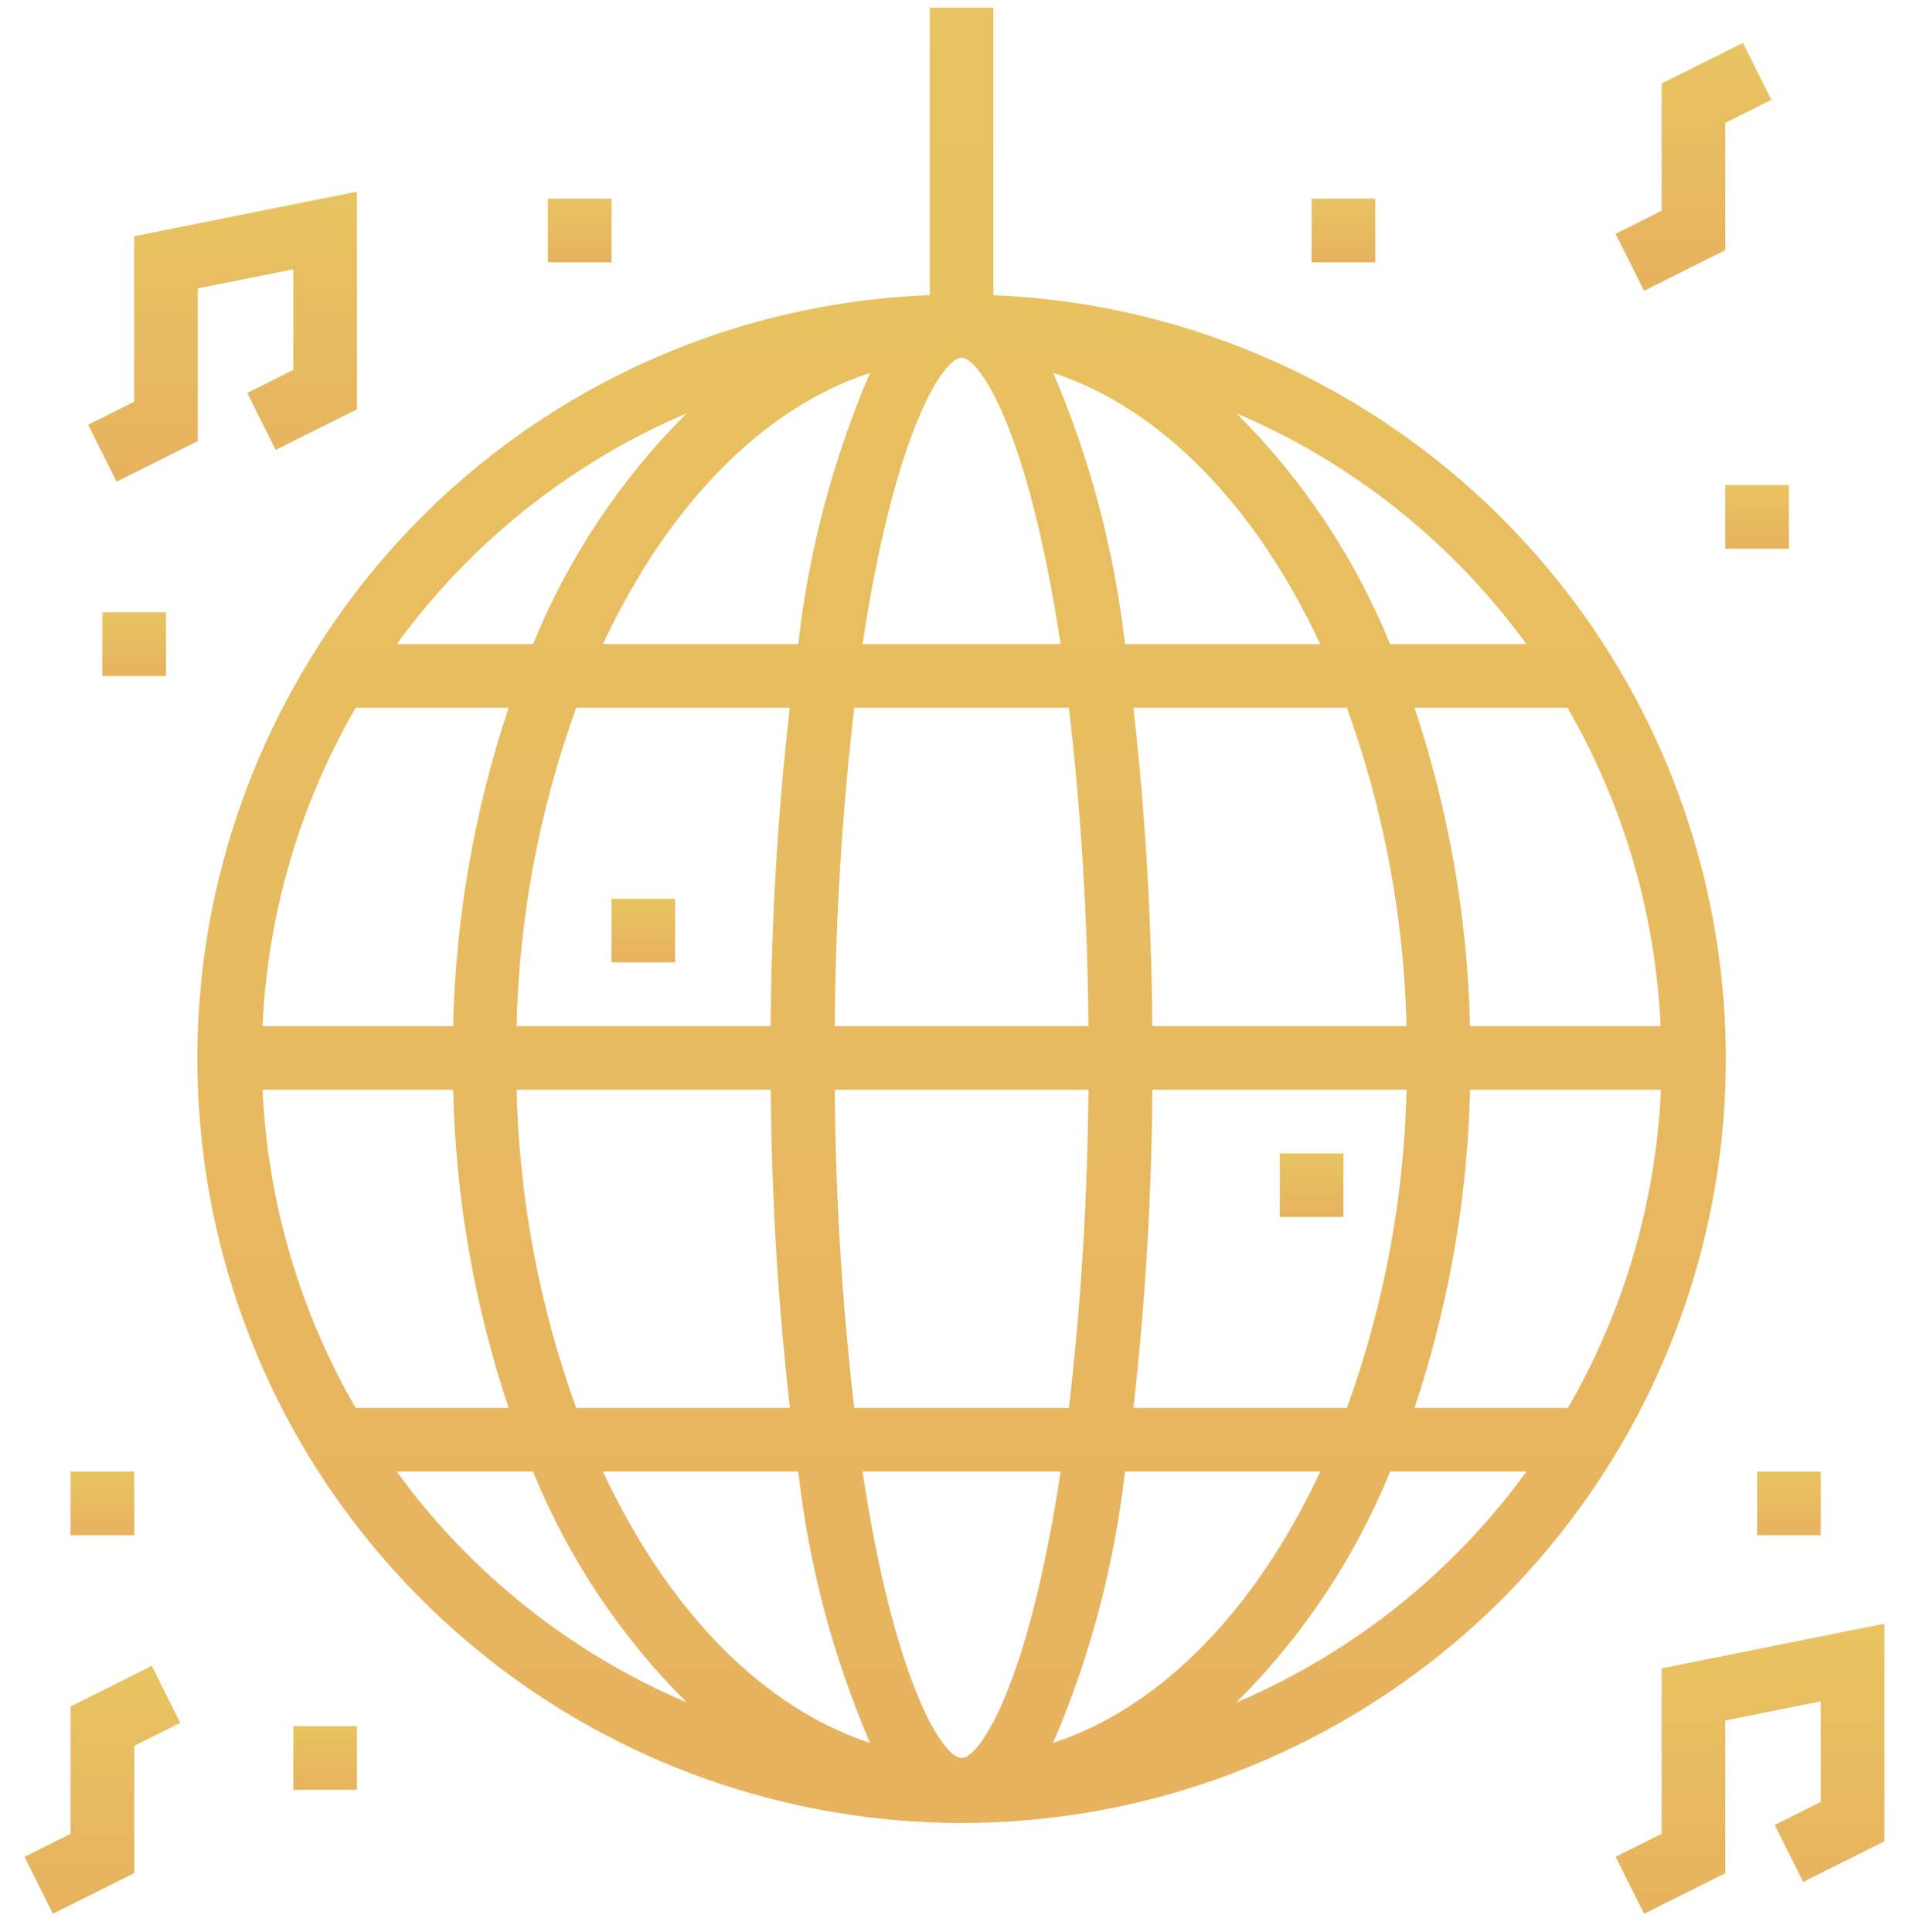<svg width="73" height="74" viewBox="0 0 73 74" fill="none" xmlns="http://www.w3.org/2000/svg">
<g clip-path="url(#clip0_1_128)">
<path d="M72.174 62.185L63.642 63.893V70.232L61.878 71.113L62.968 73.295L66.08 71.739V65.889L69.736 65.159V69.013L67.972 69.894L69.062 72.076L72.174 70.52V62.185Z" fill="url(#paint0_linear_1_128)"/>
<path d="M5.14 15.386L3.376 16.267L4.465 18.449L7.577 16.893V11.043L11.234 10.314V14.167L9.47 15.049L10.559 17.23L13.671 15.674V7.339L5.14 9.047V15.386Z" fill="url(#paint1_linear_1_128)"/>
<path d="M2.702 70.232L0.938 71.113L2.028 73.295L5.14 71.739V66.863L6.903 65.982L5.813 63.8L2.702 65.356V70.232Z" fill="url(#paint2_linear_1_128)"/>
<path d="M63.642 3.198V8.073L61.878 8.954L62.968 11.136L66.08 9.58V4.705L67.843 3.823L66.753 1.642L63.642 3.198Z" fill="url(#paint3_linear_1_128)"/>
<path d="M11.872 25.253C4.973 36.513 6.466 50.998 15.519 60.612C24.572 70.227 38.941 72.588 50.595 66.377C62.248 60.166 68.3 46.921 65.367 34.045C62.433 21.17 51.241 11.853 38.047 11.303V0.295H35.61V11.303C25.856 11.671 16.939 16.911 11.872 25.253ZM13.621 27.108H19.482C18.166 31.042 17.45 35.15 17.355 39.297H10.057C10.249 35.006 11.472 30.826 13.621 27.108ZM10.057 41.734H17.355C17.45 45.88 18.166 49.989 19.482 53.922H13.621C11.472 50.204 10.249 46.024 10.057 41.734ZM15.194 56.36H20.415C21.764 59.671 23.766 62.677 26.299 65.2C21.866 63.312 18.028 60.257 15.194 56.36ZM29.522 41.734C29.55 45.807 29.794 49.875 30.253 53.922H22.068C20.653 50.01 19.881 45.893 19.784 41.734H29.522ZM19.784 39.297C19.881 35.137 20.653 31.021 22.068 27.108H30.247C29.788 31.155 29.544 35.224 29.516 39.297H19.784ZM23.091 56.36H30.572C30.976 59.939 31.902 63.439 33.32 66.75C29.244 65.408 25.615 61.752 23.091 56.36ZM41.685 41.734C41.658 45.807 41.409 49.876 40.94 53.922H32.717C32.248 49.876 31.998 45.807 31.972 41.734H41.685ZM31.972 39.297C31.998 35.224 32.248 31.155 32.717 27.108H40.94C41.409 31.155 41.658 35.224 41.685 39.297H31.972ZM36.828 67.329C36.131 67.329 34.269 64.526 33.035 56.36H40.622C39.388 64.532 37.525 67.329 36.828 67.329ZM40.337 66.75C41.755 63.439 42.681 59.939 43.086 56.36H50.566C48.042 61.752 44.413 65.408 40.337 66.75ZM44.135 41.734H53.873C53.776 45.893 53.004 50.01 51.589 53.922H43.41C43.867 49.875 44.109 45.806 44.135 41.734ZM43.404 27.108H51.586C53.001 31.021 53.772 35.137 53.87 39.297H44.132C44.107 35.224 43.866 31.155 43.41 27.108H43.404ZM47.354 65.2C49.889 62.678 51.892 59.671 53.242 56.36H58.463C55.629 60.257 51.791 63.312 47.358 65.2H47.354ZM60.053 53.922H54.176C55.49 49.989 56.207 45.88 56.303 41.734H63.615C63.422 46.024 62.201 50.204 60.053 53.922ZM63.6 39.297H56.303C56.207 35.15 55.49 31.042 54.176 27.108H60.036C62.185 30.826 63.408 35.006 63.6 39.297ZM58.463 24.671H53.242C51.893 21.36 49.891 18.354 47.358 15.831C51.791 17.719 55.629 20.774 58.463 24.671ZM50.566 24.671H43.086C42.681 21.092 41.755 17.591 40.337 14.281C44.413 15.623 48.042 19.279 50.566 24.671ZM36.828 13.702C37.525 13.702 39.388 16.505 40.622 24.671H33.035C34.269 16.505 36.131 13.702 36.828 13.702ZM33.32 14.281C31.901 17.591 30.976 21.092 30.572 24.671H23.091C25.615 19.279 29.244 15.623 33.32 14.281ZM26.299 15.831C23.766 18.354 21.764 21.36 20.415 24.671H15.194C18.028 20.774 21.866 17.719 26.299 15.831Z" fill="url(#paint4_linear_1_128)"/>
<path d="M20.984 7.608H23.422V10.046H20.984V7.608Z" fill="url(#paint5_linear_1_128)"/>
<path d="M50.235 7.608H52.673V10.046H50.235V7.608Z" fill="url(#paint6_linear_1_128)"/>
<path d="M66.08 18.577H68.517V21.015H66.08V18.577Z" fill="url(#paint7_linear_1_128)"/>
<path d="M3.921 23.452H6.359V25.89H3.921V23.452Z" fill="url(#paint8_linear_1_128)"/>
<path d="M2.702 56.36H5.14V58.797H2.702V56.36Z" fill="url(#paint9_linear_1_128)"/>
<path d="M11.234 66.11H13.671V68.547H11.234V66.11Z" fill="url(#paint10_linear_1_128)"/>
<path d="M67.299 56.36H69.736V58.797H67.299V56.36Z" fill="url(#paint11_linear_1_128)"/>
<path d="M23.422 34.421H25.859V36.859H23.422V34.421Z" fill="url(#paint12_linear_1_128)"/>
<path d="M49.017 44.172H51.454V46.609H49.017V44.172Z" fill="url(#paint13_linear_1_128)"/>
</g>
<defs>
<linearGradient id="paint0_linear_1_128" x1="66.96" y1="61.49" x2="66.96" y2="72.631" gradientUnits="userSpaceOnUse">
<stop stop-color="#E8C561"/>
<stop offset="1" stop-color="#E7B35F"/>
</linearGradient>
<linearGradient id="paint1_linear_1_128" x1="8.457" y1="6.644" x2="8.457" y2="17.786" gradientUnits="userSpaceOnUse">
<stop stop-color="#E8C561"/>
<stop offset="1" stop-color="#E7B35F"/>
</linearGradient>
<linearGradient id="paint2_linear_1_128" x1="3.882" y1="63.206" x2="3.882" y2="72.728" gradientUnits="userSpaceOnUse">
<stop stop-color="#E8C561"/>
<stop offset="1" stop-color="#E7B35F"/>
</linearGradient>
<linearGradient id="paint3_linear_1_128" x1="64.822" y1="1.047" x2="64.822" y2="10.569" gradientUnits="userSpaceOnUse">
<stop stop-color="#E8C561"/>
<stop offset="1" stop-color="#E7B35F"/>
</linearGradient>
<linearGradient id="paint4_linear_1_128" x1="36.452" y1="-4.056" x2="36.452" y2="65.667" gradientUnits="userSpaceOnUse">
<stop stop-color="#E8C561"/>
<stop offset="1" stop-color="#E7B35F"/>
</linearGradient>
<linearGradient id="paint5_linear_1_128" x1="22.187" y1="7.455" x2="22.187" y2="9.9" gradientUnits="userSpaceOnUse">
<stop stop-color="#E8C561"/>
<stop offset="1" stop-color="#E7B35F"/>
</linearGradient>
<linearGradient id="paint6_linear_1_128" x1="51.438" y1="7.455" x2="51.438" y2="9.9" gradientUnits="userSpaceOnUse">
<stop stop-color="#E8C561"/>
<stop offset="1" stop-color="#E7B35F"/>
</linearGradient>
<linearGradient id="paint7_linear_1_128" x1="67.283" y1="18.425" x2="67.283" y2="20.869" gradientUnits="userSpaceOnUse">
<stop stop-color="#E8C561"/>
<stop offset="1" stop-color="#E7B35F"/>
</linearGradient>
<linearGradient id="paint8_linear_1_128" x1="5.124" y1="23.3" x2="5.124" y2="25.744" gradientUnits="userSpaceOnUse">
<stop stop-color="#E8C561"/>
<stop offset="1" stop-color="#E7B35F"/>
</linearGradient>
<linearGradient id="paint9_linear_1_128" x1="3.905" y1="56.207" x2="3.905" y2="58.652" gradientUnits="userSpaceOnUse">
<stop stop-color="#E8C561"/>
<stop offset="1" stop-color="#E7B35F"/>
</linearGradient>
<linearGradient id="paint10_linear_1_128" x1="12.437" y1="65.957" x2="12.437" y2="68.402" gradientUnits="userSpaceOnUse">
<stop stop-color="#E8C561"/>
<stop offset="1" stop-color="#E7B35F"/>
</linearGradient>
<linearGradient id="paint11_linear_1_128" x1="68.501" y1="56.207" x2="68.501" y2="58.652" gradientUnits="userSpaceOnUse">
<stop stop-color="#E8C561"/>
<stop offset="1" stop-color="#E7B35F"/>
</linearGradient>
<linearGradient id="paint12_linear_1_128" x1="24.625" y1="34.269" x2="24.625" y2="36.713" gradientUnits="userSpaceOnUse">
<stop stop-color="#E8C561"/>
<stop offset="1" stop-color="#E7B35F"/>
</linearGradient>
<linearGradient id="paint13_linear_1_128" x1="50.22" y1="44.019" x2="50.22" y2="46.464" gradientUnits="userSpaceOnUse">
<stop stop-color="#E8C561"/>
<stop offset="1" stop-color="#E7B35F"/>
</linearGradient>
<clipPath id="clip0_1_128">
<rect width="73" height="73" fill="white" transform="translate(0 0.295)"/>
</clipPath>
</defs>
</svg>
